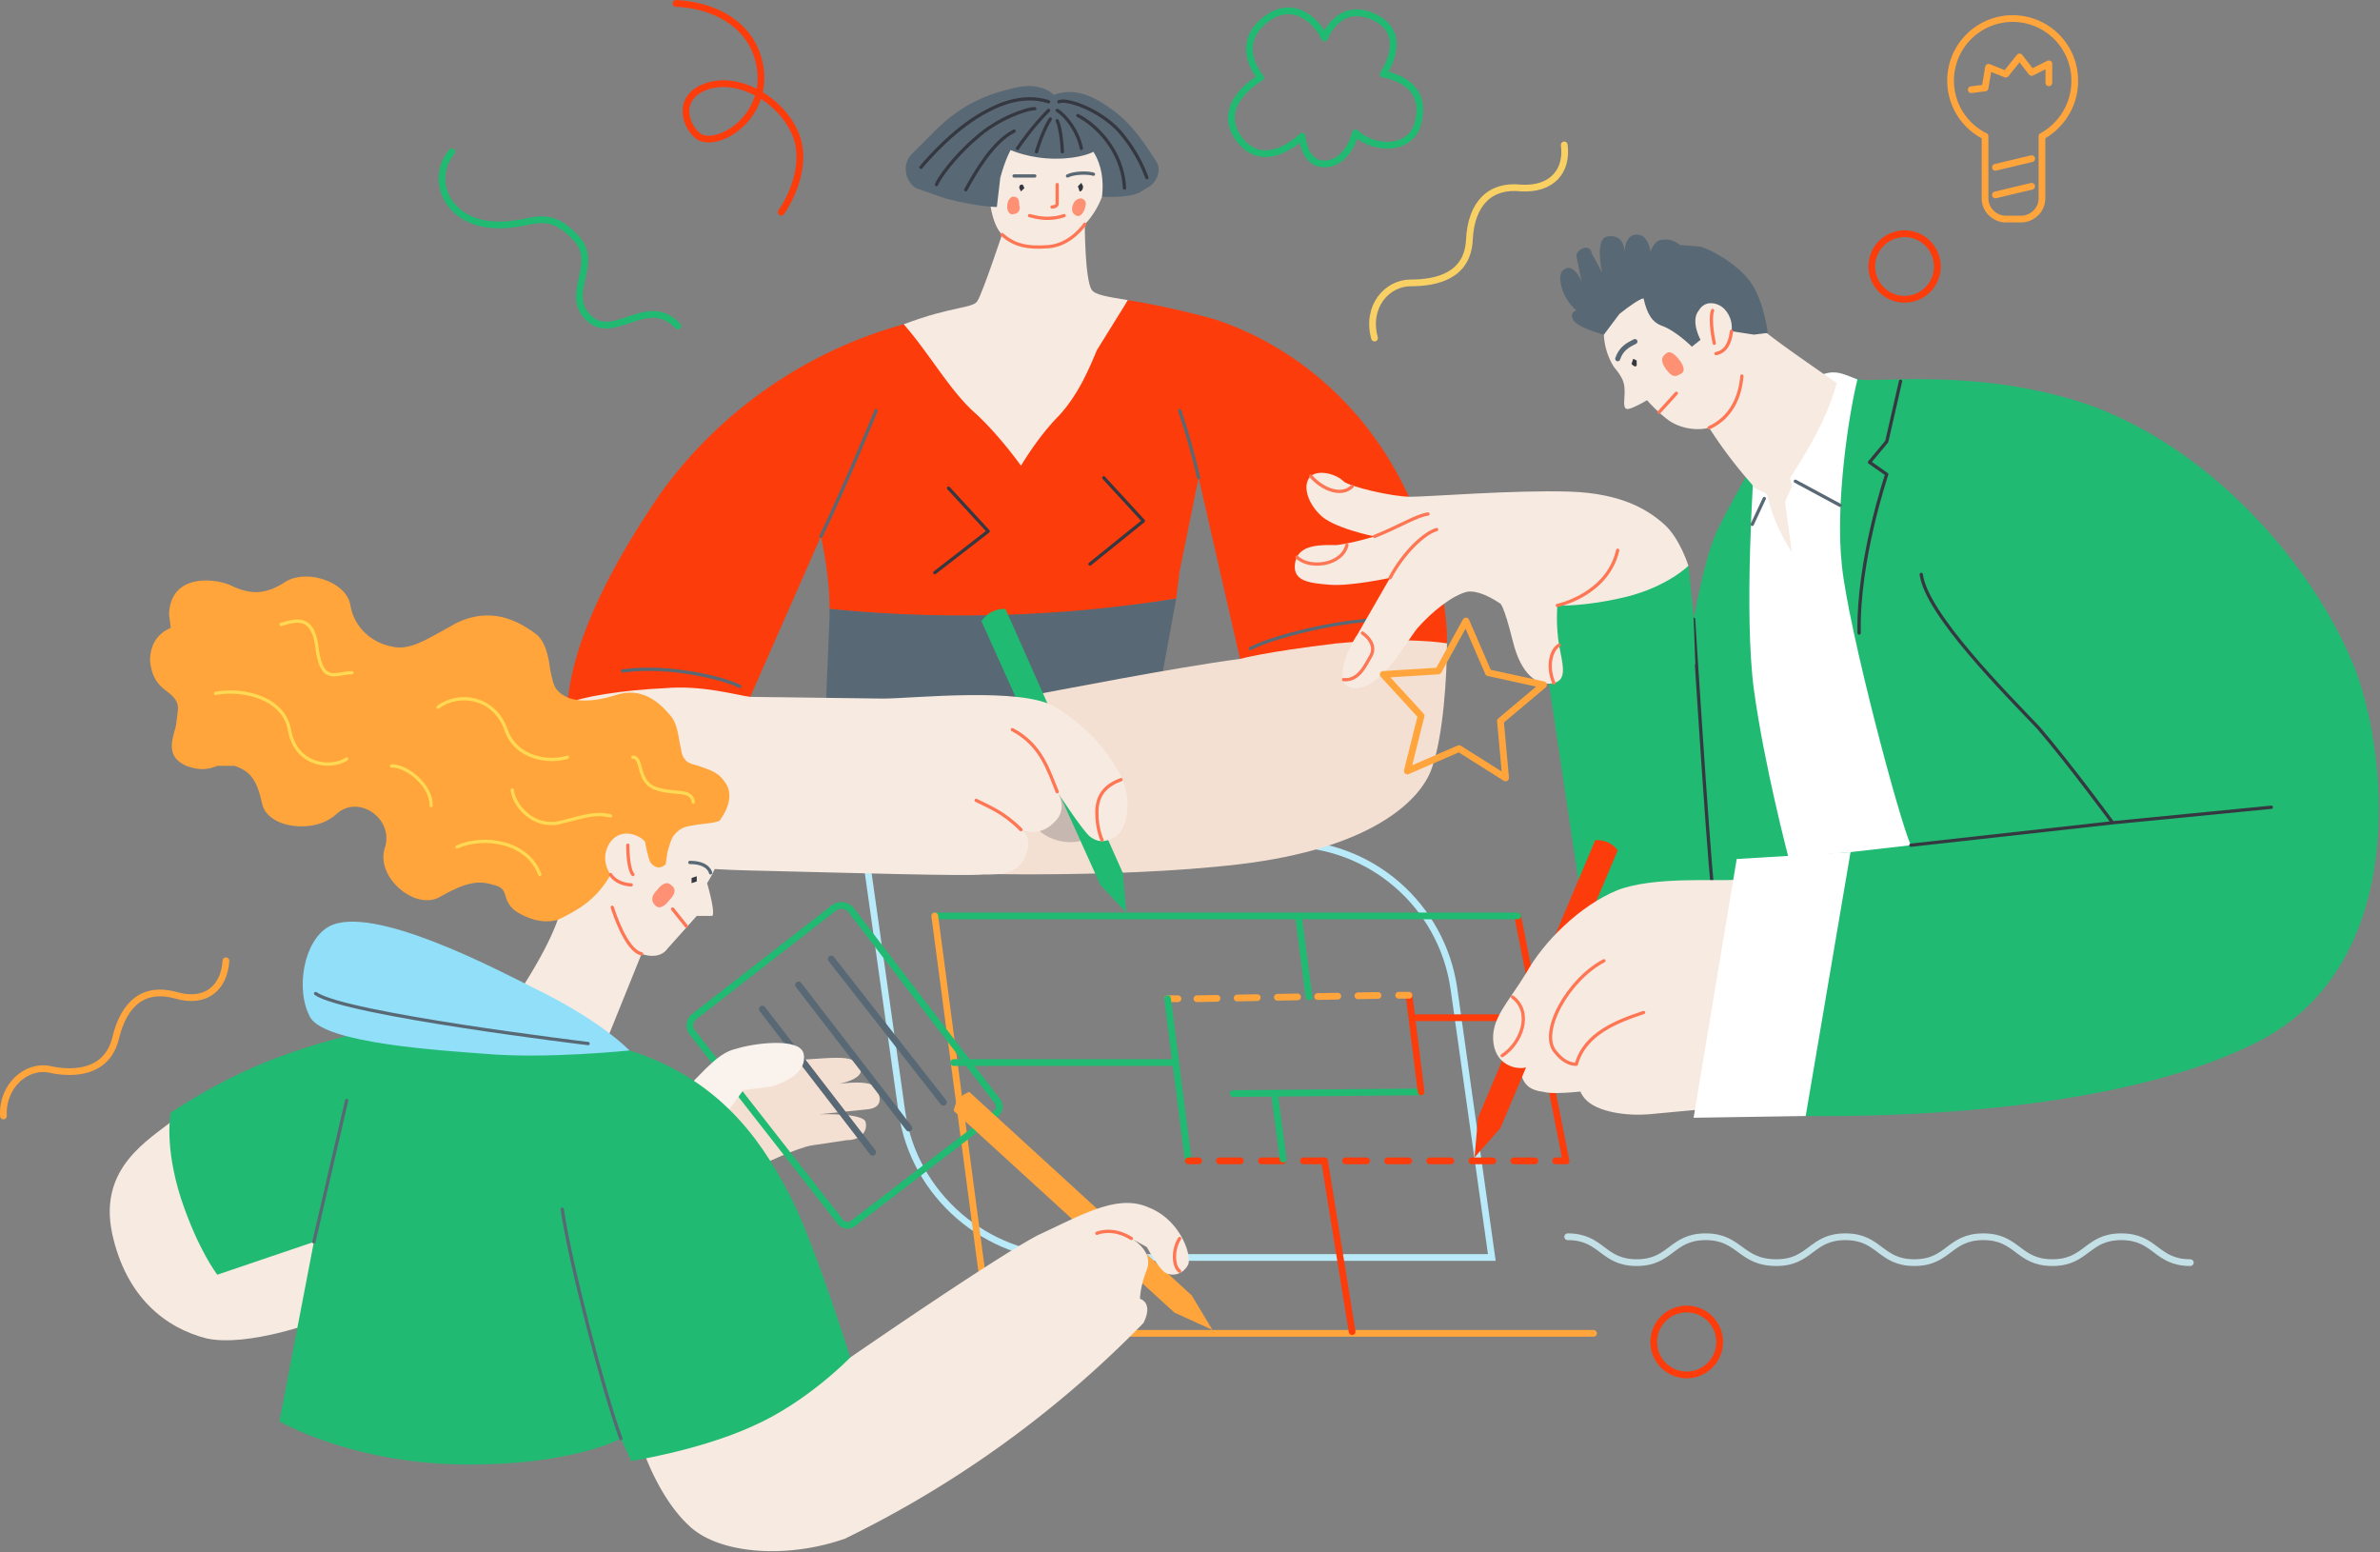 <?xml version="1.0" encoding="UTF-8"?> <svg xmlns="http://www.w3.org/2000/svg" width="1380" height="900" fill="none"><rect width="100%" height="100%" fill="#808080" stroke="none"/> <path d="m843 573 22 156H620c-48 0-90-36-97-84l-22-156h245c49 0 90 36 97 84Z" stroke="#B8EAFA" stroke-width="3.9"></path> <path d="m824 633-109 1" stroke="#21BA72" stroke-width="3.9" stroke-miterlimit="10" stroke-linecap="round" stroke-linejoin="round"></path> <path d="m817 577 7 56" stroke="#FD3C0B" stroke-width="3.9" stroke-miterlimit="10" stroke-linecap="round" stroke-linejoin="round"></path> <path d="M677 579h6" stroke="#FFA53B" stroke-width="3.9" stroke-linecap="round" stroke-linejoin="round"></path> <path d="m694 579 111-2" stroke="#FFA53B" stroke-width="3.9" stroke-linecap="round" stroke-linejoin="round" stroke-dasharray="11.67 11.67"></path> <path d="M811 577h6" stroke="#FFA53B" stroke-width="3.9" stroke-linecap="round" stroke-linejoin="round"></path> <path d="m689 673-12-94" stroke="#21BA72" stroke-width="3.9" stroke-miterlimit="10" stroke-linecap="round" stroke-linejoin="round"></path> <path d="M908 673h-6" stroke="#FD3C0B" stroke-width="3.9" stroke-linecap="round" stroke-linejoin="round"></path> <path d="M890 673H701" stroke="#FD3C0B" stroke-width="3.9" stroke-linecap="round" stroke-linejoin="round" stroke-dasharray="12.2 12.2"></path> <path d="M695 673h-6" stroke="#FD3C0B" stroke-width="3.9" stroke-linecap="round" stroke-linejoin="round"></path> <path d="m880 531 28 142" stroke="#FD3C0B" stroke-width="3.9" stroke-miterlimit="10" stroke-linecap="round" stroke-linejoin="round"></path> <path d="M542 531h338" stroke="#21BA72" stroke-width="3.9" stroke-miterlimit="10" stroke-linecap="round" stroke-linejoin="round"></path> <path d="M924 773H574l-32-242" stroke="#FFA53B" stroke-width="3.9" stroke-miterlimit="10" stroke-linecap="round" stroke-linejoin="round"></path> <path d="m768 673 16 99" stroke="#FD3C0B" stroke-width="3.9" stroke-miterlimit="10" stroke-linecap="round" stroke-linejoin="round"></path> <path d="m753 532 6 46" stroke="#21BA72" stroke-width="3.9" stroke-miterlimit="10" stroke-linecap="round" stroke-linejoin="round"></path> <path d="M820 590h72" stroke="#FD3C0B" stroke-width="3.9" stroke-miterlimit="10" stroke-linecap="round" stroke-linejoin="round"></path> <path d="m739 634 5 38M553 616h128" stroke="#21BA72" stroke-width="3.9" stroke-miterlimit="10" stroke-linecap="round" stroke-linejoin="round"></path> <path d="M654 174c-4 6-5 26-9 33-3 6-7 20-16 35-10 14-38 39-38 39s-31-15-43-31c-12-14-12-44-24-62 29-11 41-9 43-14 3-5 14-38 14-38-6-6-8-21-8-33 0 0 4-30 35-30 30-1 36 12 34 30-3 18-13 27-13 27s0 32 4 38c2 3 9 4 21 6Z" fill="#F7EAE1"></path> <path d="M586 87s11 5 26 5 22-4 22-4c5 8 6 17 5 26 0 0 13 1 21-2l5-3c6-3 9-11 5-16-5-8-13-20-22-27-15-12-26-15-37-11 0 0-7-8-23-4-17 4-32 10-49 28l-11 11c-5 6-3 15 3 19l17 6c19 5 30 5 30 5l2-17c3-11 6-16 6-16Z" fill="#586874"></path> <path d="m839 373-120 9-24-105-11 54-2 16a749 749 0 0 1-201 6c0-16-3-33-5-42l-41 93-106 4c2-22 11-59 54-122a259 259 0 0 1 141-98c15 17 27 39 42 52 14 13 26 30 26 30s10-17 22-29c11-12 17-26 22-38l18-29c12 2 28 5 50 11 43 14 86 47 111 99 26 51 24 89 24 89Z" fill="#FD3C0B"></path> <path d="m550 283 23 25-31 24M640 277l23 25-31 25" stroke="#363841" stroke-width="1.9" stroke-miterlimit="10" stroke-linecap="round" stroke-linejoin="round"></path> <path d="m682 347-11 60-192-1 2-48v-5a787 787 0 0 0 201-6Z" fill="#586874"></path> <path d="M719 382c-38 5-104 18-131 23-28 6-44 101-44 101s99 4 175-5c75-9 104-36 111-55s9-55 9-73c0 0-21-4-64 0-42 5-56 9-56 9Z" fill="#F4E0D2"></path> <path d="M600 479c9 11 28 12 34 4 6-7-16-31-16-31l-18 11v16Z" fill="#C6B7B0"></path> <path d="m638 513-69-153c4-5 8-7 14-7l68 153 2 23-15-16Z" fill="#21BA72"></path> <path d="M329 408c7-4 33-8 56-9 22-2 42 4 50 5l77 1c17 0 81-7 100 5 18 11 29 24 37 38s5 32-2 37c-7 4-11 3-15 0s-19-26-19-26 7 10-2 18c-9 9-19 4-19 4s7 3 3 14c-4 12-14 12-25 12-11 1-79-1-121-2s-97-1-112-34-8-63-8-63Z" fill="#F7EAE1"></path> <path d="M695 277c-5-22-11-39-11-39M476 311c14-29 32-73 32-73M361 389c28-4 61 5 68 9M725 376c15-8 66-20 88-16" stroke="#586874" stroke-width="1.9" stroke-miterlimit="10" stroke-linecap="round" stroke-linejoin="round"></path> <path d="M581 136c7 6 14 8 27 7s21-13 21-13" stroke="#FE7654" stroke-width="1.9" stroke-miterlimit="10" stroke-linecap="round" stroke-linejoin="round"></path> <path d="m592 111-1-2c0-2 1-2 2-2l1 2-2 2ZM626 111l-1-3 2-2 1 2c0 2-1 3-2 3Z" fill="#363841"></path> <path d="M588 102h12M619 102c4-2 12-2 15-1" stroke="#586874" stroke-width="1.9" stroke-miterlimit="10" stroke-linecap="round" stroke-linejoin="round"></path> <path d="M613 107v11c0 2-3 2-3 2M597 125c4 1 11 3 20 0" stroke="#FE7654" stroke-width="1.9" stroke-miterlimit="10" stroke-linecap="round" stroke-linejoin="round"></path> <path d="M588 124c-2 1-4-1-4-4s1-5 3-6c3 0 4 1 4 5 1 3-1 5-3 5ZM624 125c-2-1-3-3-2-6s3-4 5-4c3 1 3 3 2 6s-3 5-5 4Z" fill="#FE9074"></path> <path d="M608 59c-6-2-18-4-35 5-18 9-34 27-39 33M614 59c4-2 23 4 35 17 12 14 15 25 16 27" stroke="#363841" stroke-width="1.9" stroke-miterlimit="10" stroke-linecap="round" stroke-linejoin="round"></path> <path d="M600 63c-5 0-22 6-34 17-13 11-22 24-23 27M588 76c-12 6-22 23-28 34M625 67c10 5 26 20 27 42M590 86c2-3 9-13 18-22M613 64c5 3 12 12 14 22M609 69c-5 8-8 19-8 19M613 70c2 4 3 15 3 18" stroke="#363841" stroke-width="1.9" stroke-miterlimit="10" stroke-linecap="round" stroke-linejoin="round"></path> <path d="M613 459c-5-12-9-27-26-36M592 481c-10-10-18-13-26-17M650 452c-8 3-14 8-14 19 0 10 3 16 3 16" stroke="#FE7654" stroke-width="1.9" stroke-miterlimit="10" stroke-linecap="round" stroke-linejoin="round"></path> <path d="M881 617c1 12 6 15 14 16 7 2 28-1 28-1l-8-40-34 25Z" fill="#F7EAE1"></path> <path d="M1053 219c11-6 16-1 25 1s71-7 134 15c74 27 132 97 154 154 19 51 31 174-61 217-91 44-241 41-258 41L918 529l-27-180s16-2 48-11l40-10 3 31s6-34 13-50c8-17 25-46 25-46l33-44Z" fill="#21BA72"></path> <path d="M982 359s8 128 11 156" stroke="#363841" stroke-width="1.9" stroke-miterlimit="10" stroke-linecap="round" stroke-linejoin="round"></path> <path d="M982 358v1l-3-31-40 10c-32 9-48 11-48 11l8 50c14 2 75-7 84-14l-1-27Z" fill="#21BA72"></path> <path d="M1108 490c-6-12-36-124-40-162-4-36 4-88 9-108-8-3-14-7-24-1l-18 24-18 28s-6 85 0 129 20 97 20 97l36-3 35-4Z" fill="#fff"></path> <path d="m857 648 68-161c6 0 10 2 13 6l-68 161-15 17 2-23Z" fill="#FD3C0B"></path> <path d="M931 184c-3 12 1 23 5 29 5 6 6 9 6 14s-1 9 1 10 12-5 12-5 6 7 13 12c6 4 15 6 23 4a266 266 0 0 0 25 33c2 4 8 3 9 7 4 18 14 32 14 32l-4-29 4-9-1-5c15-23 23-40 27-55 0 0-41-28-44-32s-41-27-62-22c-21 6-28 16-28 16Z" fill="#F7EAE1"></path> <path d="M906 157c-3 3-1 15 8 23 0 0-4 1-2 5 2 5 18 9 18 9l9-12c5-4 12-9 14-9 2 9 5 14 11 16 8 3 17 12 17 12l5-4s-6-11-1-17c3-5 8-5 12-3s8 8 7 15l13 2 8-1s-2-17-9-28-23-20-30-22l-12-1s-4-4-10-3c-5 0-7 7-7 7s-1-10-8-10-7 10-7 10 0-10-9-9c-9 0-4 21-4 21l-6-11c-1-6-8-3-9 1l3 15s-5-12-11-6Z" fill="#586874"></path> <path d="M949 212c-1 1-2 0-3-1l1-3 2 1v3Z" fill="#363841"></path> <path d="M938 208c2-6 6-8 10-10" stroke="#586874" stroke-width="2.9" stroke-miterlimit="10" stroke-linecap="round" stroke-linejoin="round"></path> <path d="m962 239 10-11" stroke="#FE7654" stroke-width="1.9" stroke-miterlimit="10" stroke-linecap="round" stroke-linejoin="round"></path> <path d="M974 217c-3 2-5 1-8-3s-3-7 0-9c2-2 5 0 8 4s3 7 0 8Z" fill="#FE9074"></path> <path d="M993 180c-2 6 1 19 1 19M1004 192c-1 8-4 12-9 13M991 248c13-6 18-18 19-30" stroke="#FE7654" stroke-width="1.9" stroke-miterlimit="10" stroke-linecap="round" stroke-linejoin="round"></path> <path d="M1007 510c-12 1-48-2-69 6-22 9-43 30-53 48-11 18-21 27-19 41s16 16 21 13c5-2 12-13 12-13s5 13 16 11c0 0-3 13 4 21s25 10 37 9l32-3 19-133Z" fill="#F7EAE1"></path> <path d="m1007 498 66-4-26 153-65 1 25-150Z" fill="#fff"></path> <path d="m1102 221-8 35-10 12 10 7s-17 50-16 92M1114 333c3 23 49 69 68 89 18 21 43 55 43 55l-117 13M1225 477l92-9" stroke="#363841" stroke-width="1.9" stroke-miterlimit="10" stroke-linecap="round" stroke-linejoin="round"></path> <path d="M979 328s-12 12-36 18c-25 6-40 5-40 5s-1 11 1 23c2 11 5 20-3 22-9 2-19-4-24-25-5-20-7-21-7-21s-11-8-19-7c-9 2-21 12-29 21-8 10-21 35-36 35s-4-24 1-31l19-33s-23 5-35 4-22-2-20-13 16-10 24-10c9-1 22-5 22-5s-25-5-32-13c-7-7-10-17-5-22 5-4 15-1 19 3 3 3 28 9 39 9 10 0 60-4 92-3 31 1 46 11 55 19s14 24 14 24Z" fill="#F7EAE1"></path> <path d="M903 351s29-6 35-32M806 335c8-15 20-26 27-28M797 311c15-6 24-12 31-13M904 374c-5 3-7 13-3 22M760 276c7 8 18 12 24 6M752 323c7 7 26 5 29-7M779 394c9 1 13-9 16-14 3-6-2-11-5-13M877 578c12 9 5 27-6 34M953 587c-15 5-34 12-39 30-4 0-8-2-12-7-10-11 7-42 28-53" stroke="#FE7654" stroke-width="1.9" stroke-miterlimit="10" stroke-linecap="round" stroke-linejoin="round"></path> <path d="m1041 279 26 14M1023 289l-7 15" stroke="#586874" stroke-width="1.9" stroke-miterlimit="10" stroke-linecap="round" stroke-linejoin="round"></path> <path d="m895 397-25 21 3 33-27-17-30 13 8-32-22-24 32-2 16-29 13 30 32 7Z" stroke="#FFA53B" stroke-width="3.9" stroke-miterlimit="10" stroke-linecap="round" stroke-linejoin="round"></path> <path d="M452 615c30-1 43-5 47 4 3 9-23 11-23 11s29-6 32 1c4 7 2 11-4 12l-29 3s27-1 27 5c1 5-3 10-11 10l-20 3c-8 1-31 12-31 12l-30-36 42-25Z" fill="#F4E0D2"></path> <path d="m487 708-86-110c-2-3-1-7 2-9l81-63c3-2 7-1 9 1l85 111c2 2 2 6-1 8l-82 63c-2 2-6 2-8-1Z" stroke="#21BA72" stroke-width="3.9" stroke-miterlimit="10"></path> <path d="m482 556 65 83M463 571l64 83M442 585l64 83" stroke="#586874" stroke-width="3.9" stroke-miterlimit="10" stroke-linecap="round" stroke-linejoin="round"></path> <path d="M398 631c11-11 19-21 29-23 9-3 37-7 39 3s-9 16-19 19l-16 2-11 15-22-16Z" fill="#FAF2EC"></path> <path d="M101 649c-15 12-44 28-36 66 8 37 31 55 55 61 24 5 64-10 64-10l22-82-105-35Z" fill="#F7EAE1"></path> <path d="M681 761 553 644c1-6 4-9 9-11l129 118 12 20-22-10Z" fill="#FFA53B"></path> <path d="M493 787s84-58 109-71c26-12 46-24 64-16 18 7 25 27 23 33-3 6-9 7-13 5s-11-15-11-15l-9-5s13 7 9 18c-4 10-4 17-4 17s8 2 2 14a621 621 0 0 1-173 125c-34 12-74 9-91-8-17-16-26-43-26-43l120-54ZM326 523c-2 15-16 38-21 46l-8 13s17 16 30 21 24 2 24 2l21-52s10 4 15-3l17-19h9c2-2-3-19-3-19s6-9 7-17c1-9 1-24-6-31-6-7-52-10-65 1-12 12-20 58-20 58Z" fill="#F7EAE1"></path> <path fill-rule="evenodd" clip-rule="evenodd" d="M405 444c5 2 11 3 15 9 8 10-3 23-3 23l-4 1-8 1c-6 1-10 1-14 6-2 2-3 7-4 10l-1 7c-2 2-5 3-8 0-2-2-2-5-3-8l-1-5c-2-3-13-9-20 0-7 10 0 19 0 19s-4 8-11 14c-6 6-19 12-19 12s-9 4-22-3c-6-3-8-7-9-11-1-3-2-5-7-6-9-3-17-1-31 7s-37-11-32-28c6-17-15-32-28-20s-40 8-43-6-7-19-16-22h-10c-5 2-10 3-18 0-11-5-9-13-6-23l1-8c1-6-2-9-6-12s-9-7-10-18c0-10 5-16 12-19l-1-8c1-23 25-21 35-17 12 6 21 6 33-2 12-7 34 0 37 13 2 14 13 23 25 25 9 2 19-4 28-9l9-5c19-9 34-2 45 6 6 4 8 13 9 21 1 5 2 10 4 12 6 7 18 8 34 3 15-5 25 4 31 11 4 4 5 10 6 16 1 4 1 8 3 10 1 2 4 3 8 4Z" fill="#FFA53B"></path> <path d="M401 512v-3l3-1v3l-3 1Z" fill="#363841"></path> <path d="m398 537-8-10" stroke="#FE7654" stroke-width="1.9" stroke-miterlimit="10" stroke-linecap="round" stroke-linejoin="round"></path> <path d="M400 500c11 0 12 6 12 6" stroke="#586874" stroke-width="1.9" stroke-miterlimit="10" stroke-linecap="round" stroke-linejoin="round"></path> <path d="M354 507c4 6 12 6 12 6M364 490c0 7 1 15 3 17M372 553c-9-2-16-24-17-27" stroke="#FE7654" stroke-width="1.9" stroke-miterlimit="10" stroke-linecap="round" stroke-linejoin="round"></path> <path d="M380 525c-3-3-2-6 1-9 3-4 6-5 8-3 3 2 3 5-1 9-3 4-6 5-8 3Z" fill="#FE9074"></path> <path d="M220 596c-53 12-84 25-121 49 0 0-4 19 6 50 10 30 21 44 21 44l56-19-20 104s41 24 105 25 93-15 93-15l6 13s39-6 70-20c32-14 57-40 57-40s-20-64-34-92c-14-27-37-68-94-86s-145-13-145-13Z" fill="#21BA72"></path> <path d="M310 573c-22-11-94-49-119-36-15 8-20 37-11 53 9 15 76 19 102 21 35 3 83-2 83-2s-16-17-55-36Z" fill="#91DFF8"></path> <path d="M360 834c-10-27-30-104-34-133M182 720l19-82M183 576c17 12 158 29 158 29" stroke="#586874" stroke-width="1.9" stroke-miterlimit="10" stroke-linecap="round" stroke-linejoin="round"></path> <path d="M125 402c15-3 40 2 43 22 4 20 24 22 33 16M163 362c10-3 19-5 21 15 3 20 11 13 20 13M254 410c12-9 32-6 39 12 6 19 27 20 36 17M367 439c6 0 2 14 13 18s21 0 22 8M265 491c16-7 41-3 48 16M227 444c9 0 23 11 23 23M297 458c1 9 12 22 27 19 16-4 21-6 30-4" stroke="#FFD953" stroke-width="1.9" stroke-miterlimit="10" stroke-linecap="round" stroke-linejoin="round"></path> <path d="M656 718c-11-7-20-3-20-3M684 718c-4 6-4 16 0 19" stroke="#FE7654" stroke-width="1.9" stroke-miterlimit="10" stroke-linecap="round" stroke-linejoin="round"></path> <path d="M1203 47a36 36 0 1 0-52 32v36c0 7 6 12 12 12h9c6 0 12-5 12-12V79c11-6 19-18 19-32ZM1157 97l21-5M1157 113l21-5" stroke="#FFA53B" stroke-width="3.9" stroke-miterlimit="10" stroke-linecap="round" stroke-linejoin="round"></path> <path d="m1143 52 8-1 2-12 10 4 8-10 7 9 10-5v11" stroke="#FFA53B" stroke-width="3.9" stroke-miterlimit="10" stroke-linecap="round" stroke-linejoin="round"></path> <path d="M262 88c-13 16-3 39 21 42 25 3 32-12 51 8 14 15-7 32 7 46 15 15 34-14 52 5" stroke="#21BA72" stroke-width="3.9" stroke-miterlimit="10" stroke-linecap="round" stroke-linejoin="round"></path> <path d="M2 647c-1-17 13-30 27-27s33 2 38-18c5-21 17-30 35-25 17 5 28-4 29-20" stroke="#FFA53B" stroke-width="3.9" stroke-miterlimit="10" stroke-linecap="round" stroke-linejoin="round"></path> <path d="M797 196c-5-18 7-32 21-32 15 0 33-4 34-25s12-32 30-30c18 1 27-10 25-25" stroke="#F9D064" stroke-width="3.9" stroke-miterlimit="10" stroke-linecap="round" stroke-linejoin="round"></path> <path d="M1270 732c-20 0-20-15-40-15s-20 15-40 15-20-15-40-15-20 15-40 15-20-15-40-15-20 15-40 15c-21 0-21-15-41-15s-20 15-40 15-20-15-40-15" stroke="#C4E0E7" stroke-width="3.9" stroke-miterlimit="10" stroke-linecap="round" stroke-linejoin="round"></path> <path d="M1100 173a19 19 0 1 0 0-37 19 19 0 0 0 0 37ZM997 780a19 19 0 1 0-38-4 19 19 0 0 0 38 4ZM392 2c23 1 46 13 49 39 3 29-26 45-36 38-8-6-13-23 5-29s41 7 50 25c9 17 0 38-7 48" stroke="#FD3C0B" stroke-width="3.9" stroke-miterlimit="10" stroke-linecap="round" stroke-linejoin="round"></path> <path d="M755 79s-22 22-37 1c-14-20 13-35 13-35s-16-18 2-33c17-14 31 1 35 10 0 0 8-22 29-12s5 33 5 33 24 3 21 24c-2 22-27 20-37 10 0 0-4 17-17 18s-14-16-14-16Z" stroke="#21BA72" stroke-width="3.9" stroke-miterlimit="10" stroke-linecap="round" stroke-linejoin="round"></path> </svg> 